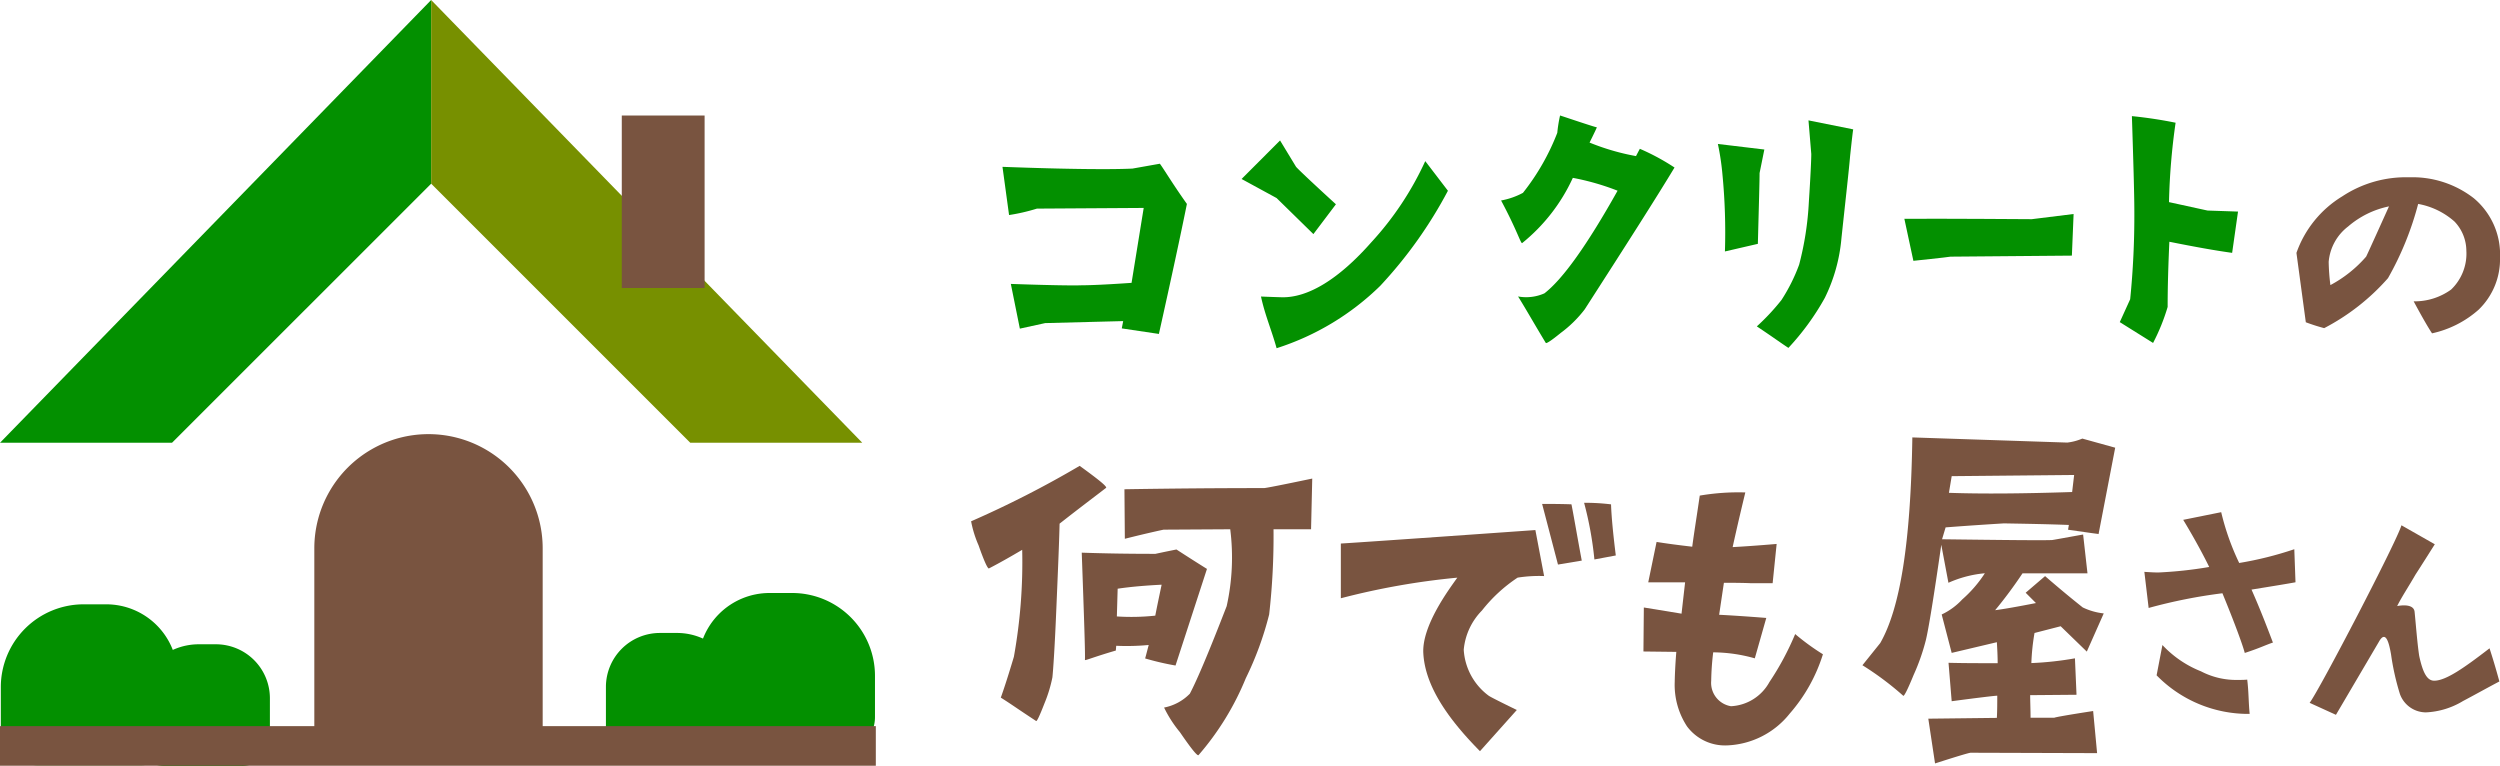 <svg xmlns="http://www.w3.org/2000/svg" xmlns:xlink="http://www.w3.org/1999/xlink" width="125" height="38.296" viewBox="0 0 125 38.296">
  <defs>
    <clipPath id="clip-path">
      <rect id="長方形_177" data-name="長方形 177" width="125" height="38.296" fill="none"/>
    </clipPath>
  </defs>
  <g id="logo" transform="translate(0 0)">
    <g id="グループ_237" data-name="グループ 237" transform="translate(0 0)" clip-path="url(#clip-path)">
      <path id="パス_256" data-name="パス 256" d="M60.689,26.961c-.515.4-1.307.99-2.337,1.8-.02.891-.079,2.3-.159,4.18-.079,1.941-.158,3.11-.2,3.507a6.98,6.98,0,0,1-.4,1.307c-.239.614-.377.911-.417.872-.178-.119-.515-.338-1.01-.674s-.753-.494-.753-.494c.158-.437.376-1.11.654-2.041a26.729,26.729,0,0,0,.416-5.349c-.574.338-1.129.655-1.664.931-.059.021-.238-.357-.515-1.149a5.569,5.569,0,0,1-.376-1.208,50.864,50.864,0,0,0,5.428-2.773c.872.634,1.327.99,1.327,1.089m3.466,8.895A13.687,13.687,0,0,1,62.63,35.5c.04-.139.1-.376.178-.673a11.688,11.688,0,0,1-1.624.04l-.02.238c-1.149.337-1.505.5-1.545.475.02-.277-.04-2.06-.159-5.369,1.209.04,2.3.059,3.685.059,0,0,.357-.079,1.05-.218,1.011.654,1.526.971,1.526.971Zm-.693-4.041c-.792.04-1.525.1-2.2.2l-.04,1.387a11.231,11.231,0,0,0,1.921-.04c.079-.416.2-.99.317-1.545m5.131-4.834c.079,0,.891-.158,2.4-.475l-.059,2.535H69.049a34.705,34.705,0,0,1-.218,4.26,16.15,16.15,0,0,1-1.169,3.19A13.84,13.84,0,0,1,65.3,40.334c-.059.059-.376-.337-.932-1.149a5.992,5.992,0,0,1-.791-1.229,2.449,2.449,0,0,0,1.288-.693c.376-.713.99-2.179,1.842-4.378a11.23,11.23,0,0,0,.178-3.844l-3.329.02c-.1.02-.753.158-1.941.456l-.02-2.476c2.456-.04,4.794-.059,6.993-.059" transform="translate(-5.373 -2.578)" fill="#795440"/>
      <path id="パス_257" data-name="パス 257" d="M83.3,31.663a7.608,7.608,0,0,0-1.783,1.644,3.214,3.214,0,0,0-.911,1.961,3.085,3.085,0,0,0,1.248,2.3c.139.1,1.406.713,1.406.713l-1.842,2.06c-1.882-1.9-2.753-3.467-2.833-4.893-.08-1.387,1.307-3.229,1.7-3.783a36.619,36.619,0,0,0-5.824,1.03V29.959c1.644-.1,9.727-.674,9.727-.674l.437,2.3a6.924,6.924,0,0,0-1.328.079m2.021-.654-.793-3.032c.417,0,.912,0,1.467.02.119.594.277,1.545.515,2.814ZM87.971,28q.03.891.238,2.555l-1.07.2a17.553,17.553,0,0,0-.515-2.833A10.444,10.444,0,0,1,87.971,28" transform="translate(-7.419 -2.782)" fill="#795440"/>
      <path id="パス_258" data-name="パス 258" d="M93.171,33.408l.178-1.565H91.506l.417-2.021q.743.119,1.783.238c.079-.614.218-1.466.376-2.555a11.482,11.482,0,0,1,2.278-.158c-.158.654-.376,1.565-.634,2.733.4-.02,1.288-.079,2.2-.158l-.2,1.962h-1.11c-.475-.02-1.07-.02-1.327-.02l-.238,1.6c.436.02,1.367.079,2.357.158l-.574,2.02a7.741,7.741,0,0,0-2.08-.3,13.3,13.3,0,0,0-.1,1.426,1.183,1.183,0,0,0,.99,1.268,2.324,2.324,0,0,0,1.921-1.208,14.038,14.038,0,0,0,1.288-2.4,11.564,11.564,0,0,0,1.387,1.01,8.2,8.2,0,0,1-1.664,2.971,4.2,4.2,0,0,1-3.131,1.586,2.365,2.365,0,0,1-2-.951,3.784,3.784,0,0,1-.614-2.239c0-.139.02-.792.079-1.486l-1.644-.02.02-2.2Z" transform="translate(-9.094 -2.725)" fill="#795440"/>
      <path id="パス_259" data-name="パス 259" d="M115.161,40.077l-6.32-.02q-.119,0-1.783.535l-.337-2.238,3.428-.04c.02-.357.02-.793.02-1.109-.12,0-.952.1-2.279.276l-.158-1.921c.773.02,1.585.02,2.457.02,0-.357-.02-.713-.04-1.05l-2.259.535-.5-1.921a3.327,3.327,0,0,0,1.03-.754,6.23,6.23,0,0,0,1.129-1.307,5.694,5.694,0,0,0-1.822.476l-.357-1.9c-.376,2.616-.634,4.2-.773,4.775a10.464,10.464,0,0,1-.614,1.743c-.3.734-.475,1.071-.515,1.031a15.043,15.043,0,0,0-2.041-1.526l.891-1.109c.99-1.723,1.526-4.993,1.605-10.282l7.746.258a2.753,2.753,0,0,0,.753-.2l1.644.456-.832,4.319-1.525-.218.04-.238c-1.05-.04-2.139-.059-3.249-.079-.635.04-1.605.1-2.913.2l-.178.594c3.111.04,4.933.059,5.488.04.04,0,.574-.1,1.565-.277l.218,1.941h-3.249a22.229,22.229,0,0,1-1.368,1.843c.456-.059,1.13-.179,2.041-.357l-.515-.516.971-.831c.594.514,1.208,1.03,1.882,1.565a3.221,3.221,0,0,0,1.051.3L114.646,35l-1.307-1.268-1.307.337a10.984,10.984,0,0,0-.158,1.505,16.152,16.152,0,0,0,2.179-.238l.079,1.822-2.318.02c0,.277.02.734.02,1.13h1.188c0-.02.654-.139,1.941-.337Zm-7.409-13.016c1.664.059,3.725.04,6.161-.04l.1-.852-6.122.059Z" transform="translate(-10.306 -2.42)" fill="#795440"/>
      <path id="パス_260" data-name="パス 260" d="M119.769,31.459a20.5,20.5,0,0,0,2.556-.276c-.2-.413-.658-1.3-1.3-2.357l1.9-.383a12.531,12.531,0,0,0,.9,2.54,17.519,17.519,0,0,0,2.755-.688l.06,1.653c-.413.077-1.255.213-2.2.366.444.995.827,2.005,1.071,2.648-.368.122-.658.276-1.408.52-.092-.367-.505-1.5-1.117-2.985a25.983,25.983,0,0,0-3.689.735l-.214-1.805c.245.015.474.031.689.031m3.98,5.372c.168,0,.321,0,.474-.015.077.628.061,1.087.122,1.714a6.405,6.405,0,0,1-4.653-1.929l.291-1.515a5.328,5.328,0,0,0,1.929,1.316,3.8,3.8,0,0,0,1.837.429" transform="translate(-11.865 -2.834)" fill="#795440"/>
      <path id="パス_261" data-name="パス 261" d="M137.259,35.327c.061.2.214.643.49,1.653-.612.321-1.209.658-1.821.98a3.915,3.915,0,0,1-1.852.566,1.386,1.386,0,0,1-1.3-.918,12.488,12.488,0,0,1-.445-1.99c-.107-.612-.275-1.224-.612-.612l-2.142,3.642-1.316-.6c.459-.582,4.377-8.1,4.591-8.877l1.668.949s-.811,1.285-.964,1.514c-.352.612-.7,1.133-.918,1.577,0,0,.827-.184.872.291.061.6.138,1.607.23,2.2.184.857.4,1.24.75,1.24.582,0,1.5-.643,2.77-1.622" transform="translate(-12.78 -2.907)" fill="#795440"/>
      <path id="パス_262" data-name="パス 262" d="M21.558,0V9.184L8.6,22.138H0Z" transform="translate(0 0)" fill="#039000"/>
      <path id="パス_263" data-name="パス 263" d="M23.944,0V9.184L36.9,22.138h8.6Z" transform="translate(-2.386 0)" fill="#779000"/>
      <rect id="長方形_175" data-name="長方形 175" width="4.141" height="8.625" transform="translate(31.089 5.776)" fill="#795440"/>
      <path id="パス_264" data-name="パス 264" d="M28.873,39.995H17.455V29.818a5.709,5.709,0,0,1,11.418,0Z" transform="translate(-1.739 -2.402)" fill="#795440"/>
      <path id="パス_265" data-name="パス 265" d="M40.617,40.978h5.15a1.844,1.844,0,0,0,1.845-1.845V37.072a4.141,4.141,0,0,0-4.141-4.141h-1.13A3.569,3.569,0,0,0,38.772,36.5v2.633a1.844,1.844,0,0,0,1.845,1.845" transform="translate(-3.863 -3.281)" fill="#039000"/>
      <path id="パス_266" data-name="パス 266" d="M35.046,41.232h3.892a1.394,1.394,0,0,0,1.395-1.395V38.28a3.129,3.129,0,0,0-3.13-3.13h-.854a2.7,2.7,0,0,0-2.7,2.7v1.99a1.4,1.4,0,0,0,1.395,1.395" transform="translate(-3.353 -3.502)" fill="#039000"/>
      <path id="パス_267" data-name="パス 267" d="M7.041,41.607H1.891A1.844,1.844,0,0,1,.046,39.762V37.7A4.141,4.141,0,0,1,4.187,33.56h1.13a3.569,3.569,0,0,1,3.569,3.569v2.633a1.844,1.844,0,0,1-1.845,1.845" transform="translate(-0.005 -3.344)" fill="#039000"/>
      <path id="パス_268" data-name="パス 268" d="M12.852,41.861H8.96a1.394,1.394,0,0,1-1.395-1.395V38.909a3.129,3.129,0,0,1,3.13-3.13h.854a2.7,2.7,0,0,1,2.7,2.7v1.99a1.4,1.4,0,0,1-1.395,1.395" transform="translate(-0.754 -3.565)" fill="#039000"/>
      <rect id="長方形_176" data-name="長方形 176" width="43.791" height="1.982" transform="translate(0 36.306)" fill="#795440"/>
      <path id="パス_269" data-name="パス 269" d="M56,11.658l-.329-2.41c3.294.122,5.462.139,6.5.087l1.369-.243c.208.277.59.936,1.352,2.011q-.467,2.315-1.4,6.5l-1.856-.277.07-.365-3.9.1-1.266.277-.451-2.236c1.96.068,3.157.086,3.556.068.4,0,1.231-.034,2.48-.121l.607-3.746-5.341.034A9.472,9.472,0,0,1,56,11.658" transform="translate(-5.547 -0.906)" fill="#039000"/>
      <path id="パス_270" data-name="パス 270" d="M70.7,10.68l-1.751-.954L70.873,7.8l.8,1.318c.243.277,1.993,1.873,1.993,1.873l-1.126,1.491Zm7.439-1.839,1.127,1.474a22.055,22.055,0,0,1-3.382,4.751A13.089,13.089,0,0,1,70.7,18.188c-.243-.884-.59-1.682-.78-2.584.034,0,.364.017,1,.035,1.37.051,2.931-.953,4.509-2.74a15.491,15.491,0,0,0,2.7-4.058" transform="translate(-6.87 -0.777)" fill="#039000"/>
      <path id="パス_271" data-name="パス 271" d="M83.361,10.663a3.693,3.693,0,0,0,1.093-.382,11.51,11.51,0,0,0,1.716-3,7.074,7.074,0,0,1,.139-.867c.069.017,1.752.59,1.839.59,0,.017-.122.277-.364.764a11.643,11.643,0,0,0,2.323.676c.034-.07.1-.192.191-.365a11.246,11.246,0,0,1,1.734.936c-.919,1.526-2.427,3.884-4.491,7.092a5.939,5.939,0,0,1-1.2,1.179c-.468.383-.711.538-.745.5-.608-1.006-1.007-1.717-1.387-2.324a2.247,2.247,0,0,0,1.318-.156c.918-.711,2.133-2.41,3.658-5.132a12.411,12.411,0,0,0-2.237-.642,9.01,9.01,0,0,1-2.532,3.26c-.069.051-.242-.608-1.058-2.133" transform="translate(-8.306 -0.639)" fill="#039000"/>
      <path id="パス_272" data-name="パス 272" d="M97.485,9.32c0,.4-.034,1.561-.086,3.538l-1.647.381a30.135,30.135,0,0,0-.122-3.832A12.79,12.79,0,0,0,95.4,7.864l2.323.278Zm1.44,8.74c-.347-.226-.746-.52-1.577-1.075a11.048,11.048,0,0,0,1.231-1.318,8.791,8.791,0,0,0,.884-1.768,15.286,15.286,0,0,0,.485-3.122c.087-1.335.122-2.15.122-2.41L99.93,6.685l2.237.45c-.017.07-.069.52-.156,1.336-.052.641-.208,2.011-.433,4.109a8.361,8.361,0,0,1-.833,2.983,12.66,12.66,0,0,1-1.821,2.5" transform="translate(-9.506 -0.666)" fill="#039000"/>
      <path id="パス_273" data-name="パス 273" d="M112.117,12.144c.156-.018,2.1-.26,2.1-.26l-.086,2.081-6.069.052c-.191.035-1.856.208-1.856.208l-.451-2.1c1.683-.016,6.365.018,6.365.018" transform="translate(-10.537 -1.184)" fill="#039000"/>
      <path id="パス_274" data-name="パス 274" d="M122.105,11.17l1.525.052-.294,2.064c-.884-.122-1.925-.312-3.139-.555-.052,1.144-.086,2.237-.086,3.259a10.1,10.1,0,0,1-.728,1.8l-1.665-1.041.52-1.144a41.849,41.849,0,0,0,.208-4.387c0-.868-.052-2.6-.122-4.769a21.987,21.987,0,0,1,2.185.33,32.76,32.76,0,0,0-.33,3.97Z" transform="translate(-11.729 -0.643)" fill="#039000"/>
      <path id="パス_275" data-name="パス 275" d="M136.025,13.553a2.137,2.137,0,0,0-.589-1.491,3.745,3.745,0,0,0-1.821-.885,15.366,15.366,0,0,1-1.508,3.711,11.026,11.026,0,0,1-3.191,2.5,9.445,9.445,0,0,1-.918-.294l-.469-3.468a5.409,5.409,0,0,1,2.29-2.826,5.77,5.77,0,0,1,3.346-.954,5,5,0,0,1,3.226,1.041,3.666,3.666,0,0,1,1.317,2.982,3.5,3.5,0,0,1-1.074,2.6,5.176,5.176,0,0,1-2.325,1.179c-.173-.26-.45-.728-.919-1.6a3.112,3.112,0,0,0,1.874-.59,2.49,2.49,0,0,0,.763-1.907M132.158,11.3a4.521,4.521,0,0,0-2.046,1.006,2.488,2.488,0,0,0-.971,1.768,10.638,10.638,0,0,0,.086,1.162,6.286,6.286,0,0,0,1.786-1.422c.034-.052,1.144-2.515,1.144-2.515" transform="translate(-12.707 -0.981)" fill="#795440"/>
    </g>
  </g>
</svg>
